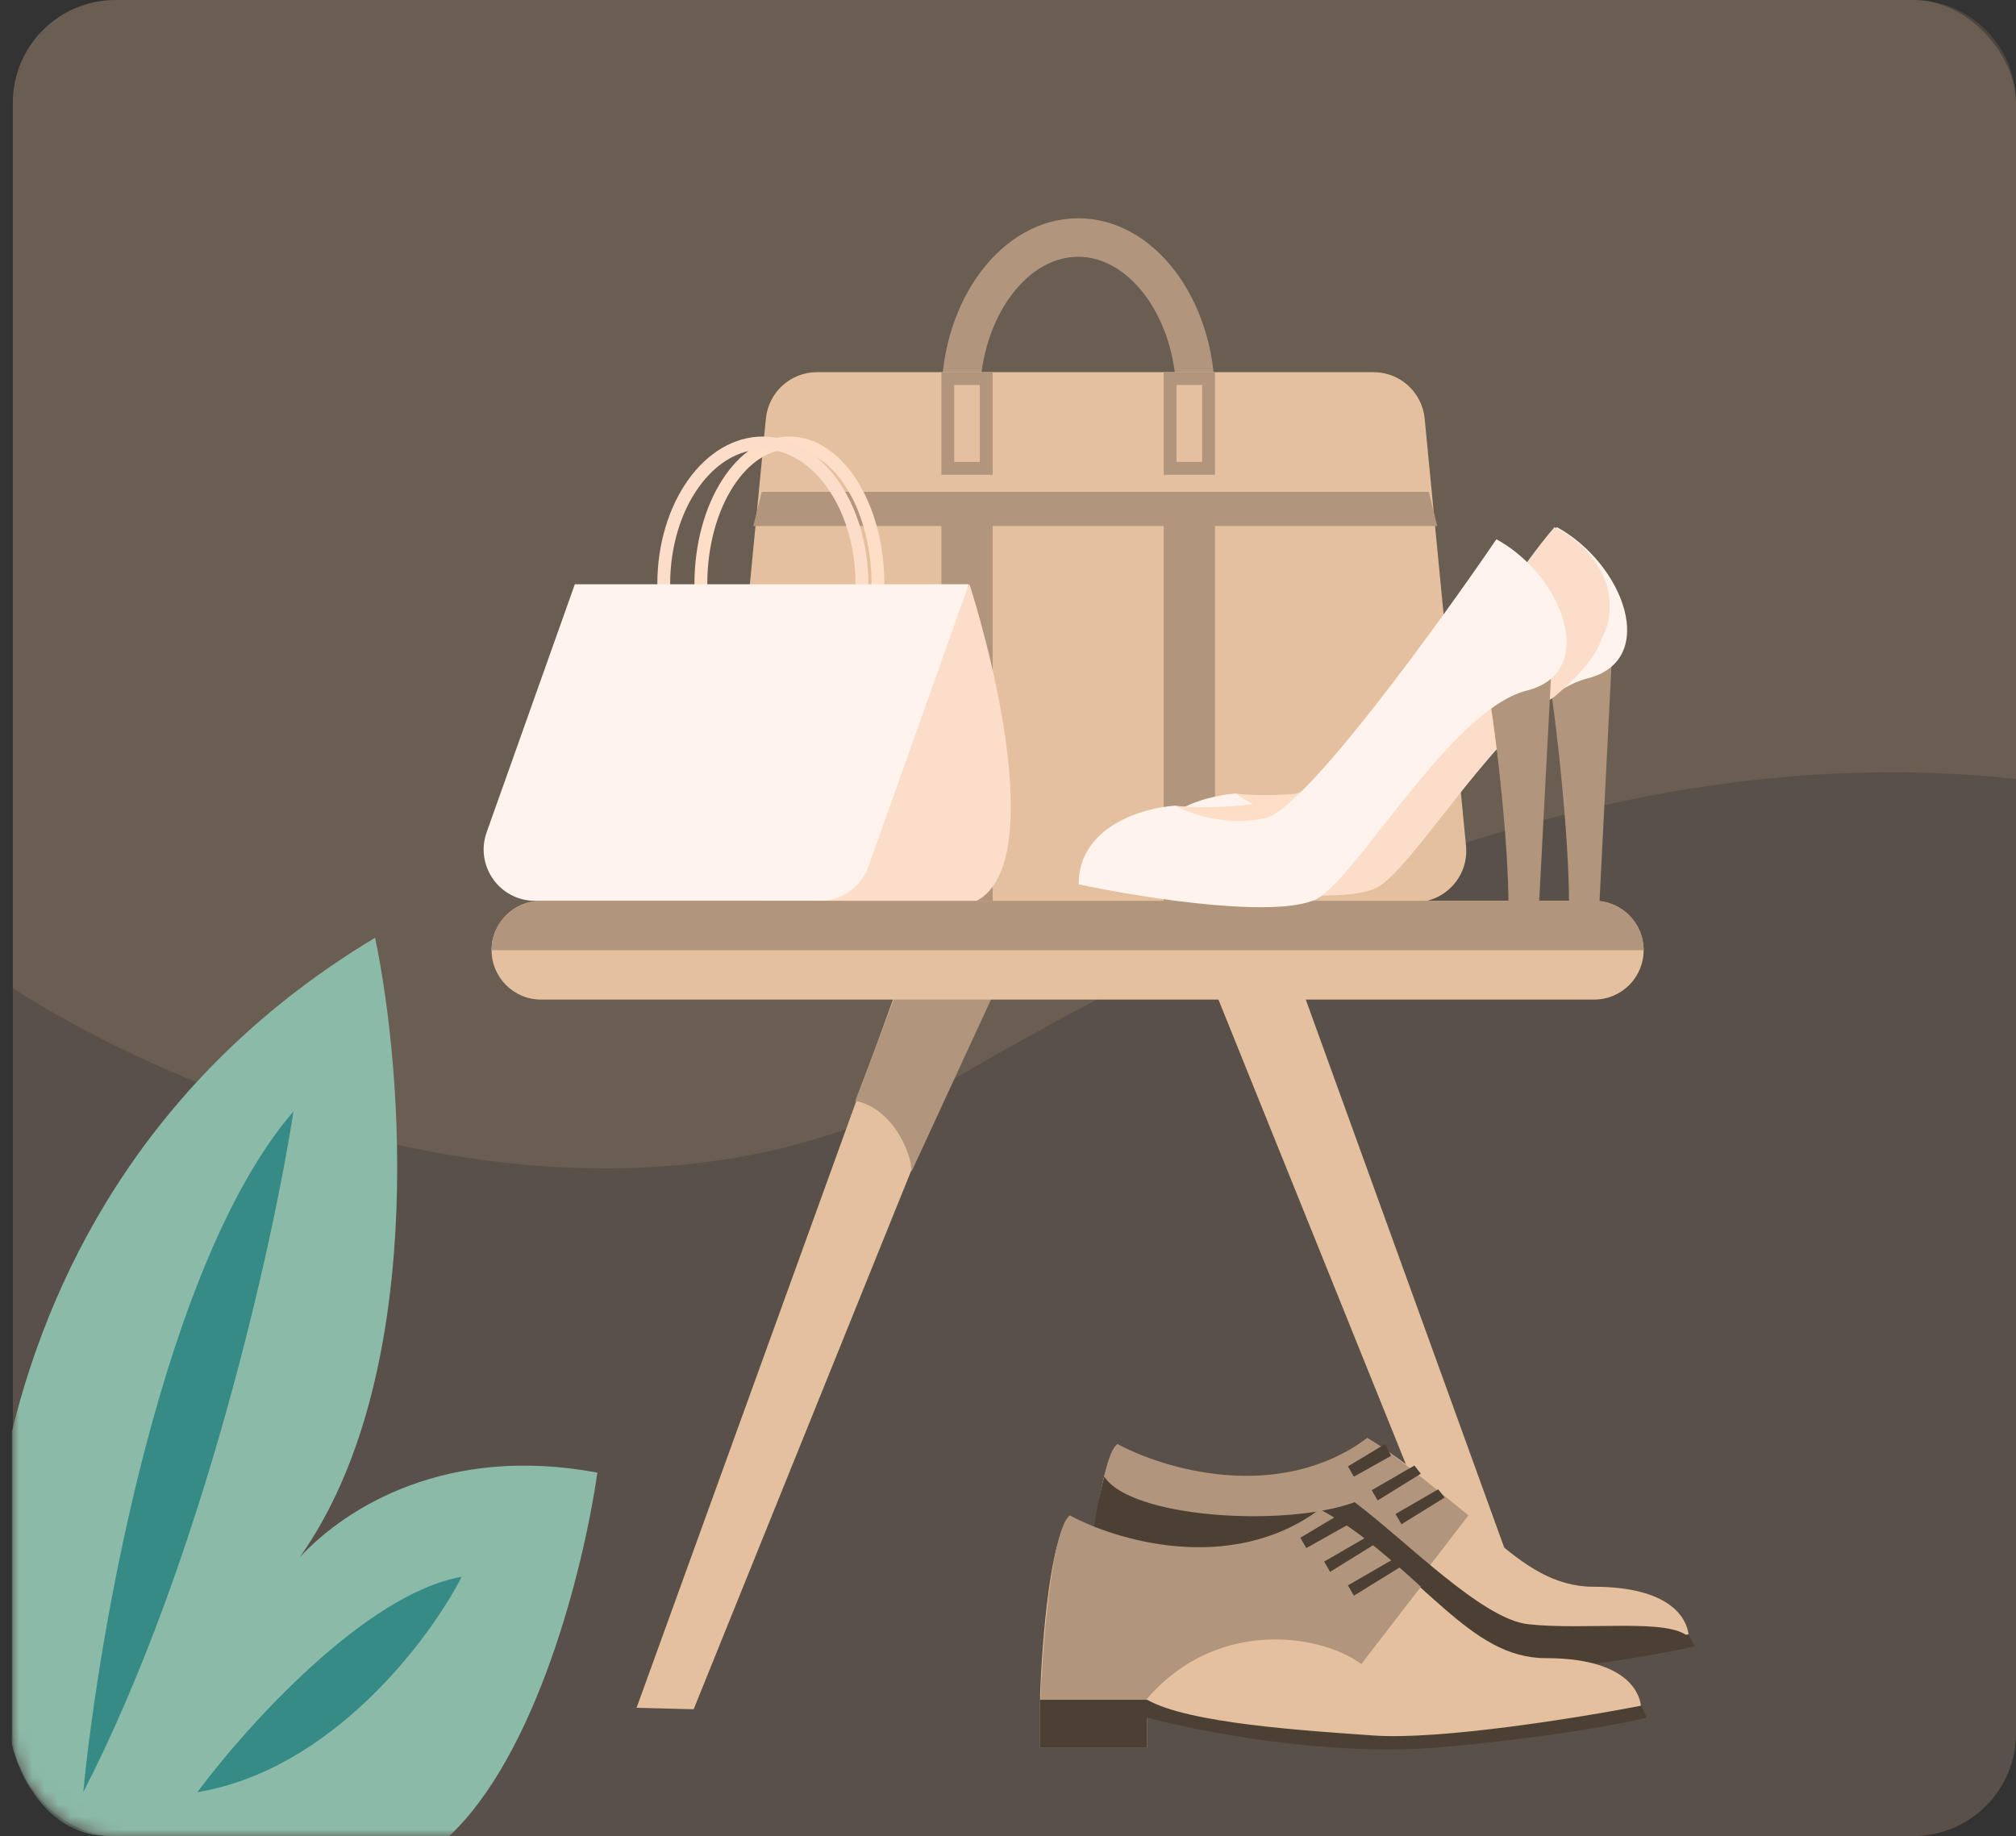 <svg width="157" height="143" viewBox="0 0 157 143" fill="none" xmlns="http://www.w3.org/2000/svg">
<rect x="0" y="0" width="157" height="143" fill="#333333" stroke="none"/>
<rect opacity="0.3" x="1" width="156" height="143" rx="8" fill="#B1957C"/>
<path opacity="0.2" d="M74.279 84.045C48.025 99.436 14.487 85.732 1 76.957L1 8C1 3.582 4.582 0 9 0L149 0C153.418 0 157 3.582 157 8V60.667C133.173 58.135 107.098 64.806 74.279 84.045Z" fill="#B1957C"/>
<path d="M93.119 30.983C93.119 34.545 92.017 37.715 90.305 39.961C88.595 42.206 86.34 43.465 83.966 43.465C81.591 43.465 79.336 42.206 77.626 39.961C75.914 37.715 74.812 34.545 74.812 30.983C74.812 27.42 75.914 24.251 77.626 22.005C79.336 19.759 81.591 18.5 83.966 18.5C86.34 18.5 88.595 19.759 90.305 22.005C92.017 24.251 93.119 27.42 93.119 30.983Z" stroke="#B1957C" stroke-width="3"/>
<path d="M59.645 32.601C59.844 30.551 61.567 28.986 63.627 28.986H106.968C109.028 28.986 110.751 30.551 110.949 32.601L114.17 65.883C114.397 68.234 112.55 70.269 110.189 70.269H60.406C58.044 70.269 56.197 68.234 56.424 65.883L59.645 32.601Z" fill="#E4C09F"/>
<path d="M59.328 38.307H111.264L111.93 40.97H58.662L59.328 38.307Z" fill="#B1957C"/>
<rect x="90.624" y="70.268" width="31.96" height="3.995" transform="rotate(-90 90.624 70.268)" fill="#B1957C"/>
<rect x="91.124" y="36.475" width="6.99" height="2.995" transform="rotate(-90 91.124 36.475)" stroke="#B1957C"/>
<rect x="73.812" y="36.475" width="6.99" height="2.995" transform="rotate(-90 73.812 36.475)" stroke="#B1957C"/>
<rect x="73.312" y="70.268" width="31.96" height="3.995" transform="rotate(-90 73.312 70.268)" fill="#B1957C"/>
<path d="M68.373 45.505C68.373 48.601 67.566 51.38 66.286 53.37C65.004 55.365 63.292 56.51 61.477 56.51C59.662 56.51 57.95 55.365 56.668 53.37C55.388 51.38 54.581 48.601 54.581 45.505C54.581 42.41 55.388 39.63 56.668 37.64C57.95 35.645 59.662 34.5 61.477 34.5C63.292 34.5 65.004 35.645 66.286 37.64C67.566 39.63 68.373 42.41 68.373 45.505Z" stroke="#FFDEC7"/>
<path d="M67.126 45.505C67.126 48.59 66.233 51.362 64.812 53.35C63.392 55.339 61.474 56.51 59.408 56.51C57.343 56.51 55.425 55.339 54.004 53.35C52.584 51.362 51.69 48.59 51.69 45.505C51.69 42.42 52.584 39.648 54.004 37.66C55.425 35.672 57.343 34.5 59.408 34.5C61.474 34.5 63.392 35.672 64.812 37.66C66.233 39.648 67.126 42.42 67.126 45.505Z" stroke="#FCDDC9"/>
<path d="M76.501 69.882C80.935 66.558 77.718 52.518 75.501 45.5L60.653 69.882C62.87 69.882 73.545 72.098 76.501 69.882Z" fill="#FCDDC9"/>
<path d="M44.766 45.506H75.446L67.626 67.5C67.059 69.094 65.55 70.16 63.857 70.16H41.667C38.904 70.16 36.973 67.424 37.899 64.82L44.766 45.506Z" fill="#FEF4ED"/>
<path d="M49.575 133.01L71.621 72.119L78.587 72.3L54.02 133.125L49.575 133.01Z" fill="#E4C09F"/>
<path d="M121.942 133.789L99.62 72.133L92.649 72.299L117.493 133.896L121.942 133.789Z" fill="#E4C09F"/>
<path d="M77.567 77.002H69.922L66.603 85.738C69.435 86.273 70.988 89.695 70.988 91.255L77.567 77.002Z" fill="#B1957C"/>
<path d="M38.283 74.005C38.283 71.882 40.005 70.16 42.128 70.16H124.156C126.28 70.16 128.001 71.882 128.001 74.005C128.001 76.129 126.28 77.85 124.156 77.85H42.128C40.005 77.85 38.283 76.129 38.283 74.005Z" fill="#E4C09F"/>
<path d="M38.283 74.005C38.283 71.882 40.005 70.16 42.128 70.16H123.769H124.156C126.28 70.16 128.001 71.882 128.001 74.005H38.283Z" fill="#B1957C"/>
<path d="M122.193 70.501C122.193 65.219 121.25 56.775 120.779 53.788L125.494 51.902L124.551 70.501H122.193Z" fill="#B1957C"/>
<path d="M103.33 62.747C106.348 61.992 116.533 47.972 121.248 41.057C126.435 43.886 129.264 51.43 123.606 52.845C122.841 53.036 122.051 53.425 121.248 53.96C116.105 57.391 110.429 66.837 107.574 68.876C104.933 70.763 93.9 69.034 88.713 67.933C88.713 63.407 93.743 61.961 96.257 61.804C97.358 62.432 100.313 63.501 103.33 62.747Z" fill="#FEF4ED"/>
<path d="M103.143 64.479C106.064 63.908 116.497 46.291 121.06 41.057C124.833 42.943 126.247 46.715 124.833 49.544C124.496 50.218 124.361 51.43 121.061 54.259C115.874 57.56 110.013 67.575 107.25 69.119C104.695 70.546 94.017 69.238 88.997 68.405C88.997 64.979 93.865 63.885 96.298 63.766C97.363 64.242 100.223 65.05 103.143 64.479Z" fill="#FCDDC9"/>
<path d="M96.258 61.803C98.459 62.118 104.369 61.898 106.632 60.389C105.217 62.275 100.785 65.198 96.258 61.803Z" fill="#FFDEC7"/>
<path d="M117.481 70.763C117.481 65.483 116.538 57.718 116.066 54.732L120.781 52.846L119.838 70.763H117.481Z" fill="#B1957C"/>
<path d="M91.544 62.747C93.744 63.061 99.654 62.841 101.917 61.332C100.503 63.218 96.07 66.142 91.544 62.747Z" fill="#FFDEC7"/>
<path d="M98.618 63.69C101.635 62.936 111.82 48.916 116.535 42C121.722 44.829 124.551 52.373 118.893 53.788C118.129 53.979 117.339 54.368 116.535 54.904C111.393 58.334 105.716 67.781 102.861 69.82C100.221 71.706 89.187 69.977 84.001 68.877C84.001 64.35 89.03 62.904 91.545 62.747C92.645 63.376 95.6 64.444 98.618 63.69Z" fill="#FEF4ED"/>
<path d="M124.086 123.582C118.064 123.582 114.821 117.096 106.481 112C94.899 120.803 88.876 112 87.023 112.927C85.54 113.668 84.861 122.193 84.706 126.362V130.532H93.046V127.289C93.046 127.289 93.972 128.215 107.408 129.605C118.156 130.717 129.492 128.524 131.499 127.289C131.345 126.053 130.109 123.582 124.086 123.582Z" fill="#E4C09F"/>
<path d="M106.481 112C99.439 117.189 90.42 114.316 87.023 112.463C85.54 113.575 84.861 123.428 84.706 127.289H92.582C98.142 120.247 106.636 121.729 109.724 124.046L114.357 118.023C114.357 118.023 112.316 116.353 110 114.5C107.953 112.863 106.481 112 106.481 112Z" fill="#B1957C"/>
<path d="M118.999 126.5C123.498 127 129.999 126 131.499 127.5C100.299 134.7 87.5 128.167 85 124C84.6 122.4 85.166 118.167 86 115C88 118.2 99.998 119 105.499 117C109.498 120 115.399 126.1 118.999 126.5Z" fill="#4C4035"/>
<path d="M84.706 130.533V126.826H93.046C96.289 128.679 105.462 129.235 110.651 129.606C115.84 129.977 126.712 128.216 131.5 127.289L131.963 128.216C130.11 128.679 124.272 129.791 115.747 130.533C107.223 131.274 97.061 129.297 93.046 128.216V130.533H84.706Z" fill="#4C4035"/>
<path d="M107.872 112.463L104.974 114.206L105.437 115.009L108.334 113.389L107.872 112.463Z" fill="#4C4035"/>
<path d="M110.151 114.14L106.825 116.06L107.288 116.862L110.649 114.78L110.151 114.14Z" fill="#4C4035"/>
<path d="M112.004 115.994L108.678 117.914L109.142 118.717L112.504 116.633L112.004 115.994Z" fill="#4C4035"/>
<path d="M120.382 129.143C114.359 129.143 111.116 122.657 102.777 117.561C91.194 126.363 85.171 117.561 83.318 118.487C81.836 119.228 81.156 127.753 81.002 131.923V136.092H89.341V132.849C89.341 132.849 90.268 133.776 103.703 135.166C114.452 136.278 125.787 134.085 127.795 132.849C127.64 131.614 126.405 129.143 120.382 129.143Z" fill="#E4C09F"/>
<path d="M102.775 117.561C95.733 122.749 86.714 119.877 83.316 118.024C81.834 119.136 81.154 128.989 81 132.849H88.876C94.435 125.807 102.929 127.29 106.018 129.606L110.651 123.583C110.651 123.583 108.817 121.854 106.5 120.001C104.454 118.364 102.775 117.561 102.775 117.561Z" fill="#B1957C"/>
<path d="M81.002 136.093V132.387H89.341C92.585 134.24 101.758 134.796 106.947 135.167C112.136 135.537 123.008 133.777 127.795 132.85L128.259 133.777C126.405 134.24 120.568 135.352 112.043 136.093C103.518 136.834 93.357 134.858 89.341 133.777V136.093H81.002Z" fill="#4C4035"/>
<path d="M104.582 117.783L101.267 119.768L101.73 120.57L105.037 118.714L104.582 117.783Z" fill="#4C4035"/>
<path d="M106.447 119.7L103.121 121.621L103.584 122.423L106.945 120.34L106.447 119.7Z" fill="#4C4035"/>
<path d="M108.51 121.433L104.973 123.475L105.437 124.278L109.016 122.069L108.51 121.433Z" fill="#4C4035"/>
<mask id="mask0" mask-type="alpha" maskUnits="userSpaceOnUse" x="1" y="71" width="48" height="72">
<rect x="1" y="71" width="48" height="72" rx="8" fill="#FCFFFF"/>
</mask>
<g mask="url(#mask0)">
<path d="M29.212 73.037C31.436 83.668 33.153 107.438 23.345 121.284C27.015 117.336 34.852 112.506 46.521 114.695C45.403 122.452 41.731 136.665 34.987 143L8.5 143C3.7 143 1.45 138.222 0.924 135.834L0.924 111.5C4.196 98.103 12.215 83.239 29.212 73.037Z" fill="#8CBAA9"/>
<path d="M6.483 139.581C7.73 126.777 12.751 98.248 22.855 86.562C21.296 96.661 15.839 121.403 6.483 139.581Z" fill="#378B86"/>
<path d="M15.371 139.581C19.113 134.532 28.469 124.108 35.954 122.81C33.459 127.679 25.849 137.85 15.371 139.581Z" fill="#378B86"/>
</g>
</svg>
